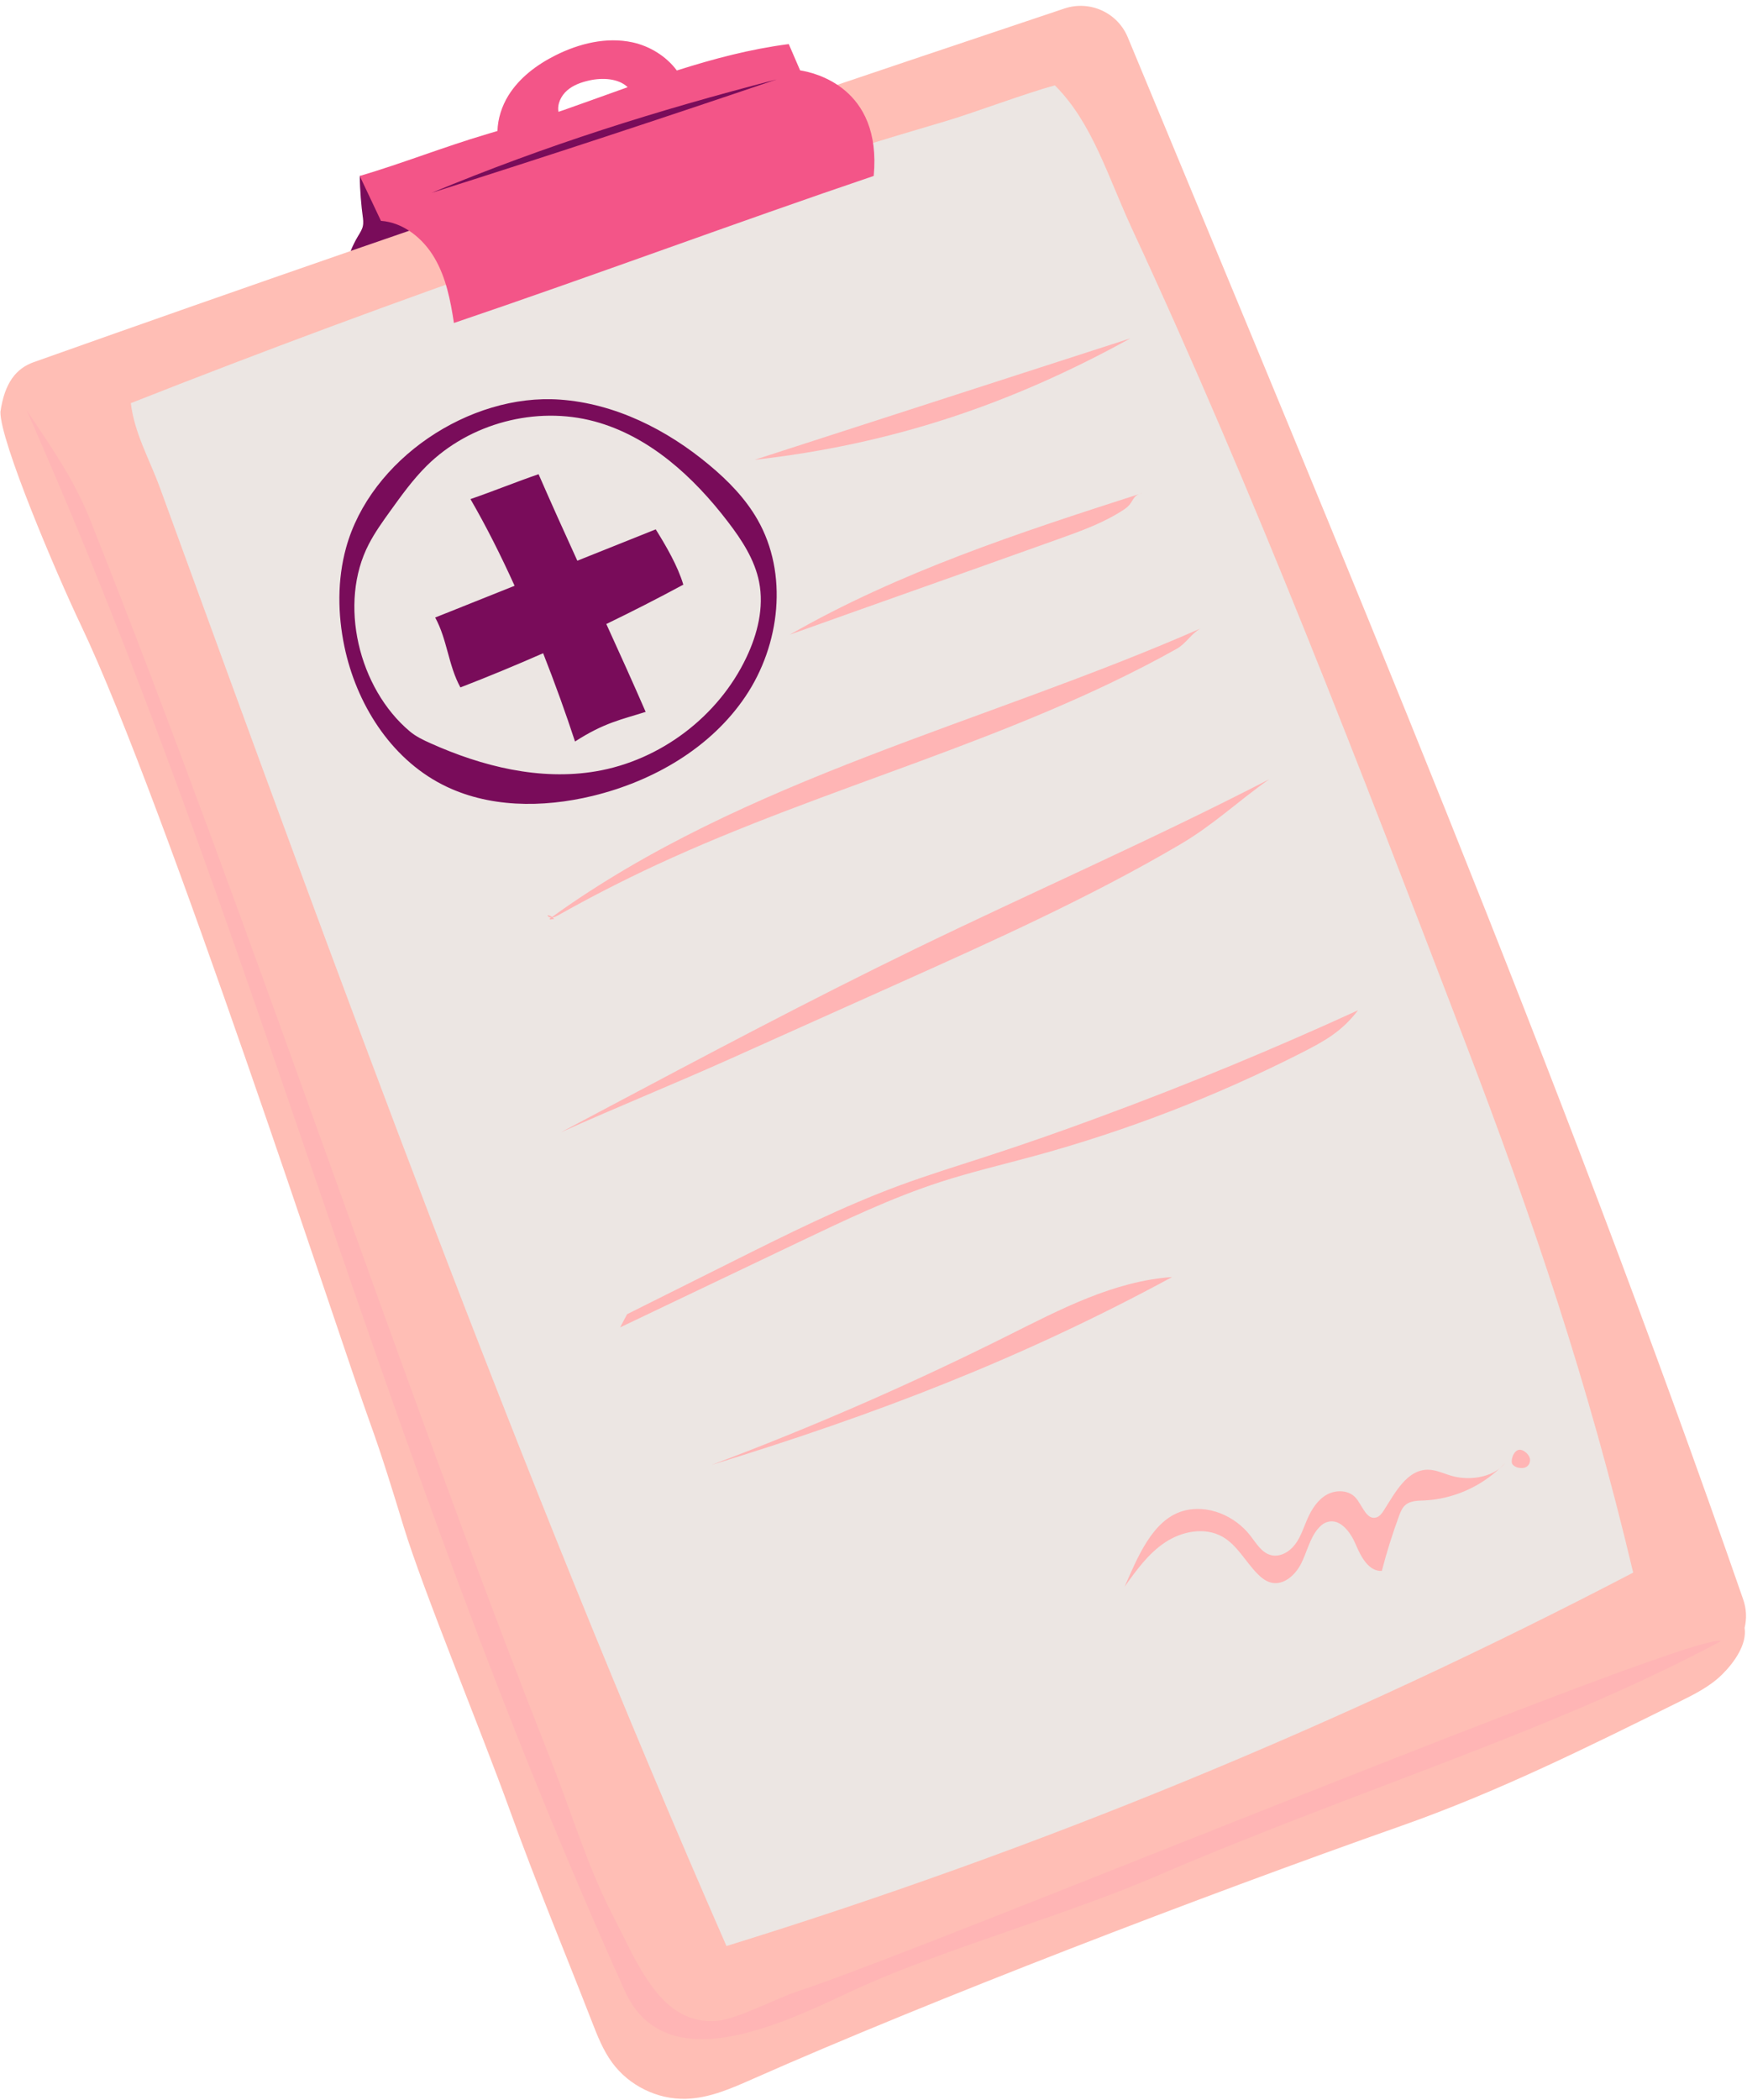 <?xml version="1.0" encoding="UTF-8" standalone="no"?><svg xmlns="http://www.w3.org/2000/svg" xmlns:xlink="http://www.w3.org/1999/xlink" fill="#000000" height="501.6" preserveAspectRatio="xMidYMid meet" version="1" viewBox="0.0 -0.0 417.5 501.6" width="417.5" zoomAndPan="magnify"><g id="change1_1"><path d="M416.93,388.87c0.59,3.97-2.49,8.28-5.34,11.11c-2.84,2.83-6.49,4.68-10.09,6.46 c-22.04,10.91-43.43,21.57-66.62,29.74c-47.75,16.81-112.62,41.73-154.89,60.42c-5.16,2.28-10.48,4.65-16.12,4.79 c-6.78,0.17-13.55-3.16-17.56-8.63c-2.19-2.97-3.55-6.46-4.89-9.9c-7.07-18.16-12.9-31.93-19.52-50.25 c-7-19.37-20.75-52.59-25.42-67.86c-2.58-8.45-5.16-16.89-8.17-25.19c-7-19.31-48.88-148.07-68.97-190.21 C13.5,137.11,0.01,105.38,0.1,98.4c1-7,3.8-10.4,7.92-11.87c25.41-9.03,50.62-17.86,75.78-26.57c8.14-5.5,15.28-8.56,24.9-8.6 c48.29-16.61,96.54-32.88,145.68-49.33c6.07-2.03,12.69,0.97,15.14,6.89c51.09,123.1,103.35,247.25,147.06,373.14 C417.38,384.33,417.46,386.69,416.93,388.87z" fill="#ffbeb5"/></g><g id="change2_1"><path d="M390.3,375.68c-69.35,36.19-141.97,66.09-216.69,89.21C123.63,350.76,80.92,233.62,38.24,116.57 c-2.53-6.93-6.07-12.93-6.98-20.26c62.56-24.66,130.18-48.4,194.71-67.36c6.58-1.93,19.49-6.81,26.13-8.55 c9,9,12.61,21.72,18.5,34.41c29.35,63.2,54.32,128.33,79.26,193.39C366.53,291.67,379.54,330.38,390.3,375.68z" fill="#ece6e3"/></g><g id="change3_1"><path d="M361.37,349.64c-0.11-0.24-0.11-0.51-0.09-0.77c0.05-0.58,0.25-1.16,0.56-1.65 c0.23-0.35,0.53-0.67,0.92-0.81c1.12-0.41,2.63,0.97,2.85,1.98c0.17,0.78-0.17,1.66-0.86,2.05c-0.4,0.23-0.88,0.28-1.34,0.25 c-0.53-0.03-1.07-0.17-1.52-0.47C361.68,350.08,361.48,349.88,361.37,349.64z M236.37,276.06c-7.14,2.33-14.32,4.53-21.36,7.12 c-13.58,5.02-26.56,11.5-39.52,17.97c-8.54,4.27-17.09,8.54-25.63,12.8l-1.66,3.15c14.3-6.82,28.59-13.64,42.89-20.46 c10.99-5.24,22.03-10.51,33.62-14.27c7.3-2.37,14.79-4.13,22.2-6.14c22.06-6,43.51-14.26,63.9-24.61c5.77-2.93,9.8-5.14,13.74-10.28 c-20.18,9.25-40.71,17.73-61.54,25.42C254.19,270.03,245.31,273.15,236.37,276.06z M240.94,319.02 c-23.05,11.53-46.71,21.86-70.84,30.92c39.35-12.1,73.82-25.26,110.02-44.87C266.19,306.04,253.43,312.77,240.94,319.02z M317.03,357.09c-2.18,1.25-3.59,3.5-4.6,5.79c-0.9,2.05-1.56,4.25-2.91,6.04c-1.34,1.8-3.62,3.14-5.79,2.58 c-2.22-0.57-3.5-2.81-4.9-4.62c-3.72-4.82-10.3-7.61-16.15-5.91c-7.28,2.11-10.86,11.17-13.93,18.1c2.79-3.93,5.68-7.95,9.69-10.61 c4.02-2.67,9.46-3.73,13.67-1.37c3.55,2,5.5,5.93,8.36,8.84c0.96,0.98,2.09,1.89,3.44,2.17c2.96,0.63,5.69-1.9,7.05-4.6 c1.36-2.7,2-5.8,3.89-8.16c0.64-0.79,1.43-1.49,2.41-1.77c3.04-0.88,5.51,2.48,6.74,5.39c1.23,2.91,3.07,6.46,6.23,6.32 c1.15-4.43,2.52-8.79,4.09-13.08c0.36-0.97,0.75-1.99,1.54-2.67c1.19-1.03,2.92-1.02,4.49-1.09c6.67-0.3,13.19-3.09,18.05-7.67 c-2.85,2.29-7.36,2.79-10.91,1.95c-2.11-0.5-4.11-1.62-6.27-1.62c-5.01,0.01-7.82,5.51-10.52,9.73c-0.45,0.7-0.98,1.43-1.78,1.67 c-2.36,0.72-3.33-2.89-4.97-4.73C322.28,355.91,319.21,355.85,317.03,357.09z M144.54,264.92c-3.5,1.86-7,3.71-10.5,5.57 c13.63-6.11,27.05-11.53,40.68-17.64c9.24-4.14,18.48-8.28,27.71-12.43c4.05-1.82,8.11-3.63,12.16-5.45 c22.87-10.26,45.8-20.54,67.41-33.23c8.14-4.78,13.58-10.14,21.3-15.57c-27.8,14.36-56.5,26.87-84.65,40.54 C193.65,238.85,169.1,251.89,144.54,264.92z M359.6,349.6c-0.38,0.41-0.79,0.8-1.2,1.19C358.84,350.43,359.25,350.04,359.6,349.6z M131.72,219.19c-0.12,0.09-0.25,0.17-0.37,0.26c-0.12,0.46,0.87-0.04,1.05,0.17c-0.04-0.16-0.16-0.32-0.31-0.45 c0.43-0.07,0.87-0.28,1.25-0.49c7.65-4.31,15.47-8.32,23.43-12.02c40.75-18.93,85.18-29.7,124.39-51.64 c2.29-1.28,3.42-3.54,5.69-4.86c-51.9,22.78-108.94,35.78-154.91,68.89c-0.57-0.41-1.39-0.57-0.98-0.16 C131.17,219.09,131.43,219.18,131.72,219.19z M180.35,109.84c32.56-3.67,61.12-13.18,89.81-29.02 C240.22,90.49,210.29,100.17,180.35,109.84z M190.35,475.81c-4.56,1.5-14.02,6.46-18.8,6.92c-13.53,1.29-18.98-13.29-25.21-25.37 c-5.96-11.55-9.65-24.09-14.43-36.18C94.89,327.51,60.54,222.1,21.41,123.86c-3.71-9.33-9.46-17.55-15.06-25.89 c55,124.2,83.06,244.5,142.94,377.59c10.36,23.02,41.69,5.73,56.59-0.97c20.13-9.05,49.39-17.34,69.67-26.06 c49.01-21.1,95.56-34.94,135.73-56.48C405.37,389.32,223.48,464.89,190.35,475.81z M273.15,117.74c-0.39,0.09-0.71,0.2-0.98,0.31 c0.18-0.06,0.35-0.11,0.53-0.17C272.85,117.84,273,117.79,273.15,117.74z M253.05,128.74c5.4-1.93,10.87-3.89,15.64-7.07 c2.23-1.48,1.69-2.83,3.48-3.62c-28.6,9.2-57.39,18.62-83.44,33.57C210.44,143.86,231.35,136.51,253.05,128.74z" fill="#ffb5b5"/></g><g id="change4_1"><path d="M108.7,51.36c-8.3,2.85-16.6,5.71-24.9,8.59c0.5-1.23,1.09-2.43,1.77-3.56c0.45-0.75,0.95-1.5,1.14-2.36 c0.18-0.83,0.07-1.69-0.05-2.53c-0.26-1.85-0.68-6.14-0.68-9.46c1.77-0.24,6.71,4.47,8.81,4.85c2.16,0.39,4.38,0.39,6.5,0.92 c2.43,0.61,4.62,1.9,6.79,3.17C108.28,51.11,108.49,51.24,108.7,51.36z" fill="#790c5a"/></g><g id="change5_1"><path d="M191.21,16.81c-0.9-2.09-1.8-4.19-2.71-6.28c-9.14,1.18-18,3.52-26.75,6.31c-2.51-3.39-6.45-5.83-10.62-6.73 c-6.19-1.33-12.71,0.27-18.38,3.11c-4.46,2.24-8.62,5.35-11.25,9.59c-1.57,2.54-2.53,5.52-2.62,8.48c-0.86,0.26-1.72,0.52-2.58,0.77 c-10.25,3.04-20.09,6.95-30.33,9.98c1.69,3.57,3.38,7.14,5.07,10.72c5.41,0.38,10.11,4.22,12.83,8.91 c2.73,4.68,3.8,10.13,4.61,15.49c32.55-11.01,67.78-24.12,100.32-35.13C210.78,20.8,194.46,17.32,191.21,16.81z M134.89,26.23 c-0.48,0.16-0.95,0.32-1.43,0.48c-0.33-1.9,0.64-3.86,2.09-5.12c1.46-1.27,3.34-1.93,5.23-2.36c3.16-0.72,7.03-0.52,9.22,1.6 C144.96,22.62,139.94,24.46,134.89,26.23z" fill="#f35588"/></g><g id="change4_2"><path d="M185.61,18.97c-27.4,9.31-54.89,18.35-82.47,27.1C130.69,34.63,156.73,26.45,185.61,18.97z M156.71,126.46 c-6.62,2.64-12.75,5.09-18.74,7.49c-3.13-6.85-6.23-13.72-9.26-20.67c-5.3,1.82-10.98,4.13-16.28,5.95 c3.68,6.33,7.23,13.38,10.55,20.71c-6.07,2.43-12.28,4.9-18.98,7.58c2.9,5.28,3.13,11.43,6.03,16.7c6.65-2.57,13.24-5.3,19.77-8.17 c2.84,7.21,5.42,14.38,7.62,21.09c6.99-4.52,11.14-5.25,16.88-7.08c-3.07-7.06-6.23-14.04-9.4-20.99c6.2-3,12.34-6.13,18.4-9.4 C161.97,135.2,159.18,130.42,156.71,126.46z M181.03,124.13c7.39,12.91,5.43,29.91-2.88,42.24c-8.3,12.34-22.09,20.27-36.54,23.77 c-11.95,2.89-25.07,2.88-36-2.76c-12.35-6.37-20.45-19.31-23.3-32.91c-1.62-7.75-1.72-15.93,0.39-23.6 c5.82-21.17,29.52-36.94,51.09-35.41c13.17,0.93,25.57,7.15,35.7,15.62C173.98,114.81,178.13,119.06,181.03,124.13z M181.42,139.06 c-1.05-5.35-4.13-10.06-7.45-14.39c-8.23-10.77-18.81-20.47-31.89-24c-13.98-3.77-29.84,0.43-40.12,10.62 c-3.27,3.25-5.98,7.01-8.67,10.75c-1.84,2.56-3.69,5.13-5.14,7.93c-7.37,14.14-2.46,34.48,9.8,44.76c1.44,1.21,3.16,2.03,4.87,2.8 c12.39,5.57,26.21,9,39.6,6.73c15.39-2.61,29.24-13.08,35.94-27.18C181.03,151.49,182.61,145.15,181.42,139.06z" fill="#790c5a"/></g></svg>